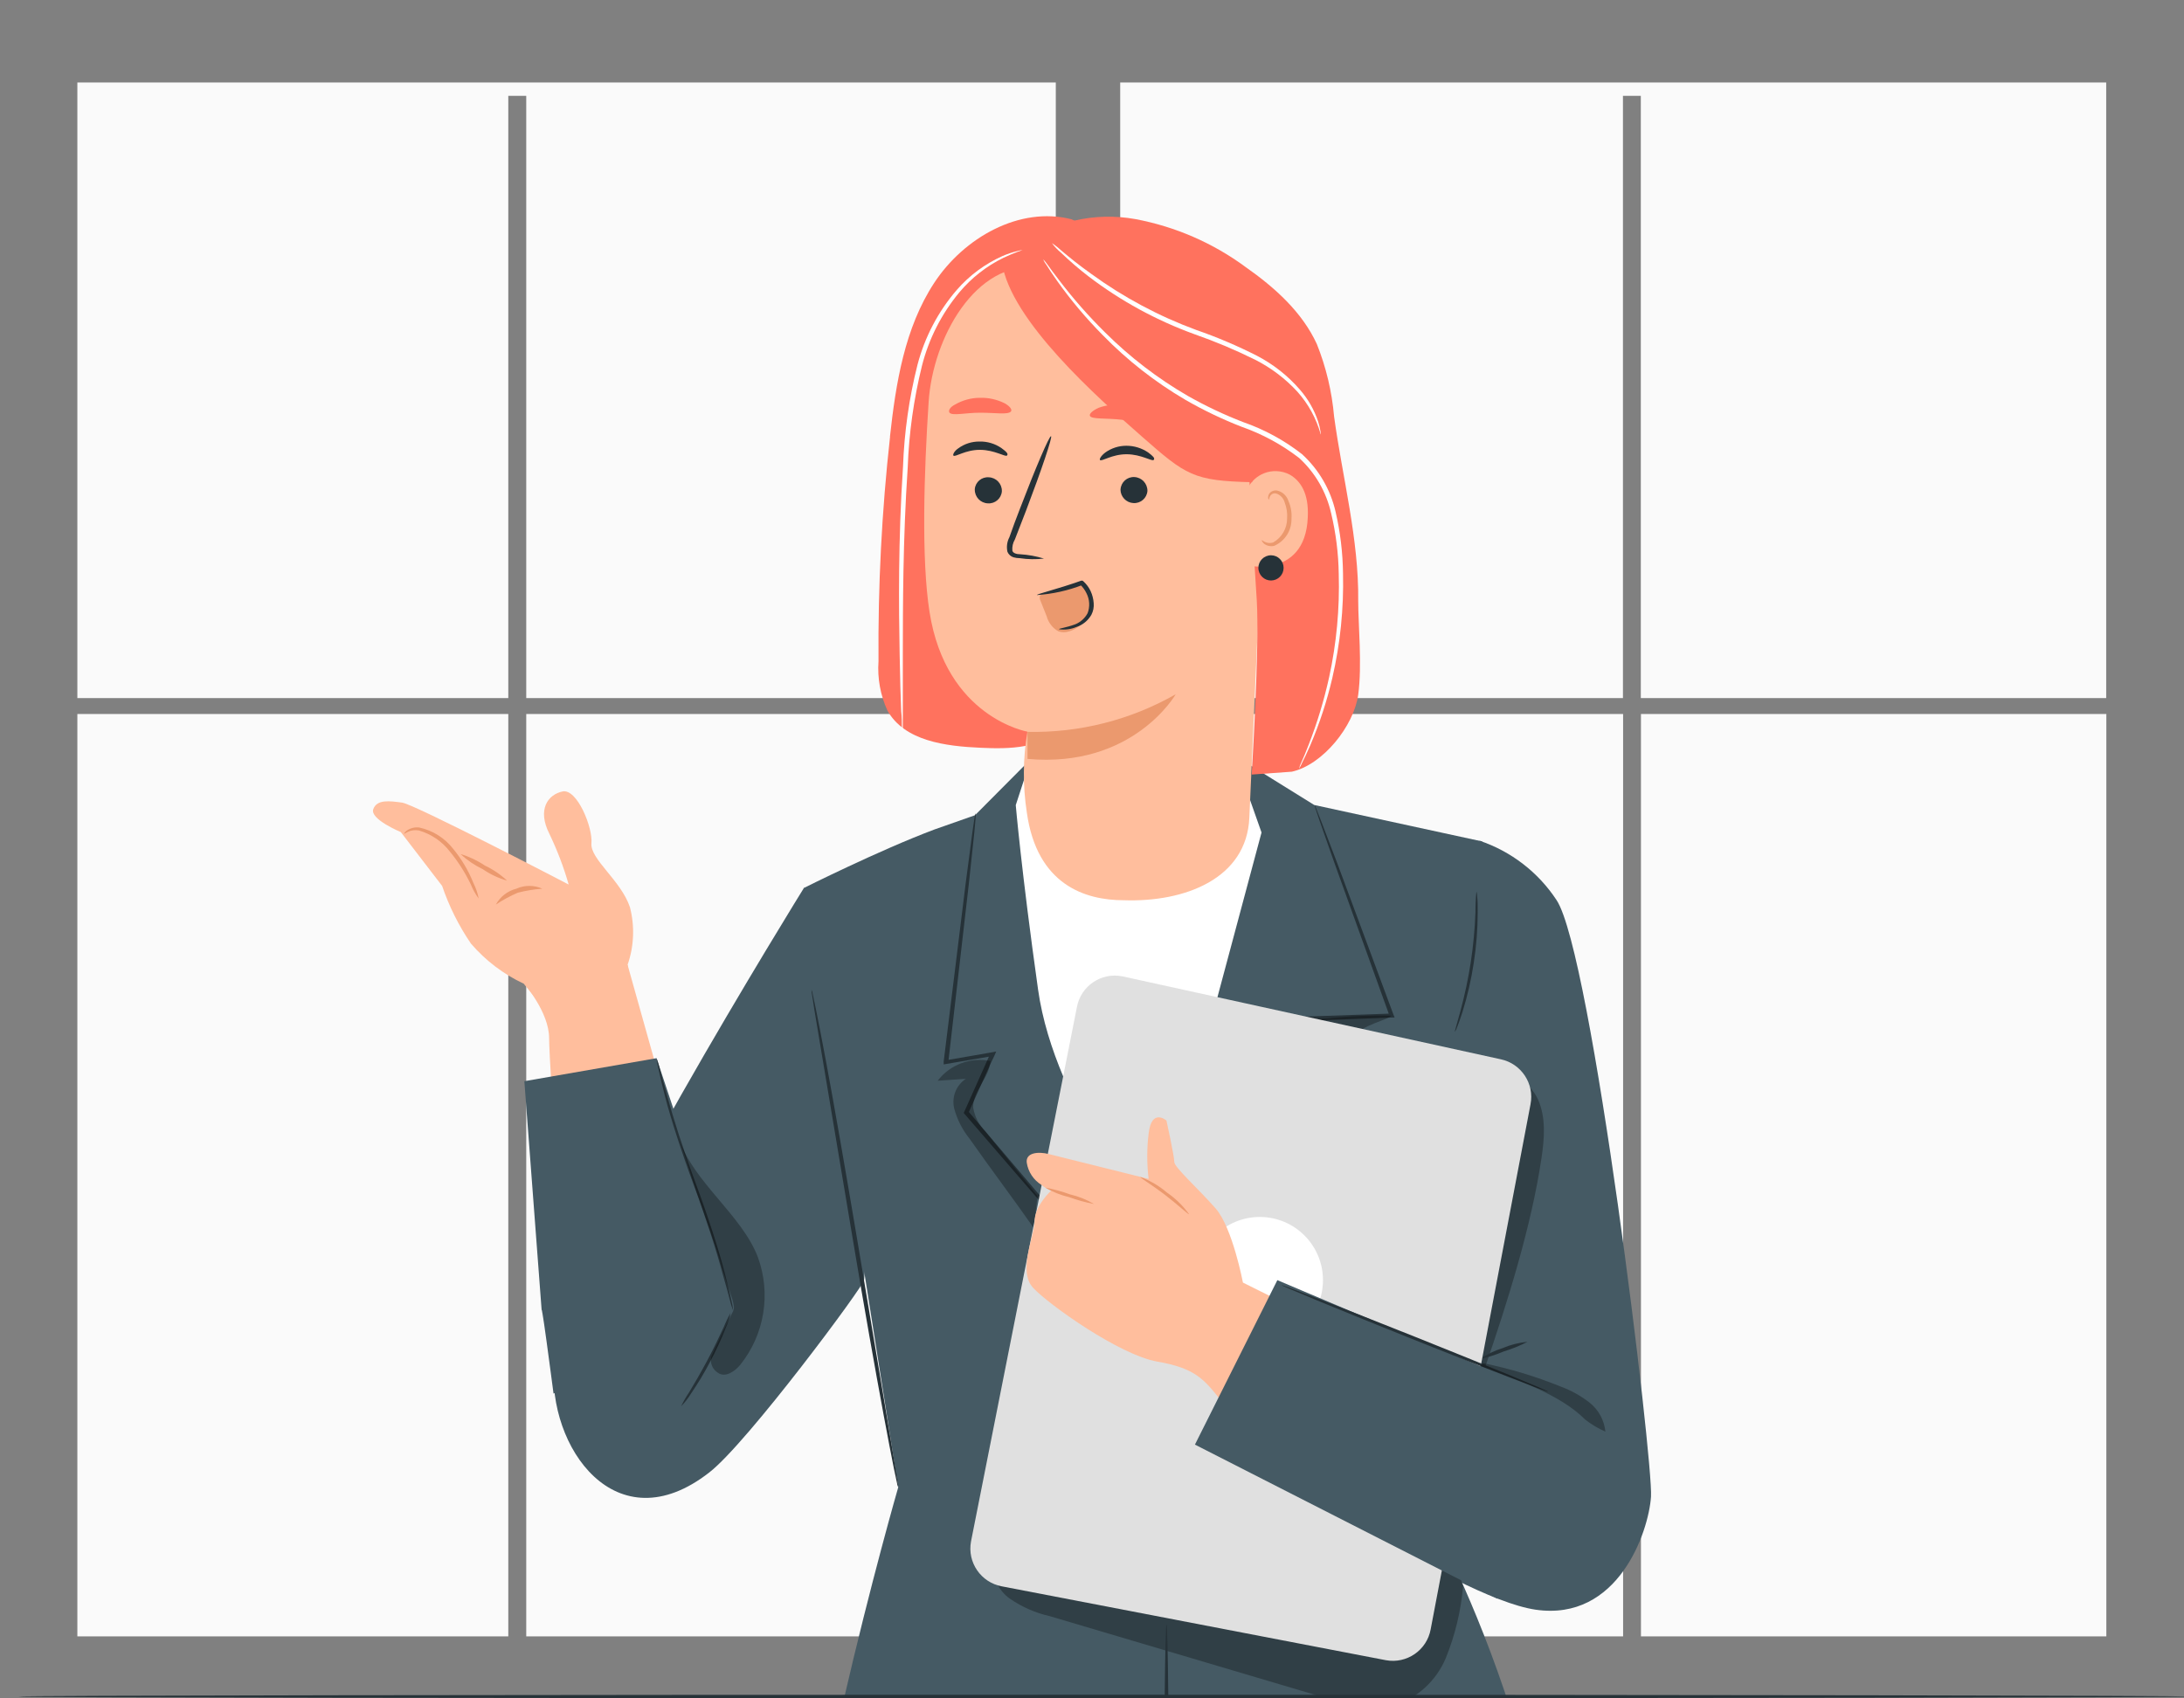 <?xml version="1.0" encoding="UTF-8"?><svg id="a" xmlns="http://www.w3.org/2000/svg" viewBox="0 0 450 350"><rect x="0" y="0" width="450" height="350" fill="#808080" stroke="none"/><defs><style>.d{fill:#fff;}.e{fill:#fafafa;}.f{fill:#455a64;}.g{fill:#e0e0e0;}.h{fill:#ff725e;}.i{fill:#eb996e;}.j{fill:#ffbe9d;}.k{opacity:.3;}.l{fill:#263238;}</style></defs><g><rect class="e" x="15.94" y="147.14" width="88.79" height="190.08"/><polygon class="e" points="230.81 143.86 334.4 143.86 334.4 19.75 338.08 19.75 338.08 143.86 433.97 143.86 433.97 17 230.81 17 230.81 143.86"/><rect class="e" x="108.43" y="147.14" width="109.11" height="190.08"/><rect class="e" x="338.11" y="147.14" width="95.89" height="190.08"/><polygon class="e" points="104.73 143.86 104.73 19.75 108.43 19.75 108.43 143.86 217.54 143.86 217.54 17 15.94 17 15.94 143.86 104.73 143.86"/><rect class="e" x="230.81" y="147.14" width="103.62" height="190.08"/></g><g id="b"><path class="l" d="M283.56,312.08s11.3,12.25,16.8,23.96c5.51,11.71,8.88,39.63,8.88,39.63,0,0,10.92,34.08,8.4,51.98s-14.78,141.13-14.78,141.13c0,0-8.1,126.29-19.58,147.43h0l-40.27-4.3h0l-7.83-240.29-27.45-159.03,75.82-.52Z"/><path class="f" d="M262.66,359.72c.18-.6,.29-1.23,.32-1.86,.14-1.19,.24-2.95,.28-5.11,.01-5.63-.28-11.25-.89-16.84-.69-6.38-1.33-12.13-1.82-16.74-.14-2.32-.42-4.63-.85-6.92-.23,2.33-.23,4.67,0,7,.26,4.3,.85,10.25,1.51,16.76,.65,6.52,1.11,12.46,1.21,16.74s.08,6.96,.26,6.98Z"/><path class="f" d="M254.38,331.52c1.28-3.01,2.08-6.2,2.36-9.45,.63-3.21,.74-6.5,.32-9.75-.68,3.16-1.16,6.37-1.43,9.59-.63,3.17-1.04,6.38-1.25,9.61Z"/><path class="f" d="M225.07,321.89c.2,0,.14-1.49,1.78-2.62,.93-.61,2.1-.72,3.13-.3,1.66,.66,2.47,2.53,1.81,4.19-.35,.88-1.07,1.57-1.97,1.87-1.05,.38-2.21,.22-3.11-.44-1.59-1.21-1.45-2.77-1.64-2.71s-.18,.34-.12,.97c.11,.91,.57,1.75,1.27,2.34,1.09,.95,2.59,1.26,3.96,.81,2.21-.78,3.37-3.2,2.6-5.41-.4-1.14-1.27-2.06-2.4-2.52-1.34-.5-2.84-.27-3.96,.61-.72,.57-1.21,1.38-1.39,2.28-.14,.57-.02,.91,.04,.91Z"/><path class="l" d="M177.53,343.45s-23.6,153.02-26.2,179.14c-2.6,26.12,7.09,184.97,7.09,184.97l39.3,.16,16.96-156.29,29.45-136.61-26.91-101.36-30.85,2.36-8.84,27.64Z"/><path class="l" d="M314.38,201.79c-.05,.41-.05,.82,0,1.23v6.04c0,.91-.16,1.98-.22,3.01-.2,2.16-.28,4.62-.71,7.31-.18,1.37-.36,2.77-.55,4.24s-.52,2.99-.79,4.58c-.5,3.17-1.29,6.5-1.98,10.03-1.62,7.01-3.67,14.68-5.94,22.73-2.28,8.05-4.16,15.75-5.69,22.83-.69,3.55-1.43,6.9-1.84,10.11-.24,1.59-.52,3.11-.69,4.6-.18,1.49-.28,2.91-.42,4.28-.34,2.71-.34,5.19-.42,7.37v3.03c0,.93,0,1.76,.12,2.54,0,1.47,.14,2.64,.18,3.53,0,.41,.04,.81,.14,1.21,.03-.41,.03-.82,0-1.23v-6.04c0-.91,.1-1.98,.16-3.01,.12-2.16,.16-4.64,.54-7.33,.16-1.35,.32-2.77,.48-4.26,.16-1.49,.48-2.99,.73-4.58,.46-3.17,1.21-6.52,1.98-10.05,1.59-7.03,3.57-14.72,5.77-22.75,2.2-8.03,4.2-15.73,5.81-22.79,.73-3.55,1.49-6.9,1.98-10.09,.26-1.59,.55-3.11,.75-4.6,.2-1.49,.34-2.89,.5-4.26,.4-2.71,.44-5.19,.57-7.37,0-1.07,.14-2.08,.16-3.01s0-1.78,0-2.56v-3.51c-.16-.43-.36-.84-.59-1.23Z"/><path class="j" d="M146.55,260.27l-17.24-61.43-21.26,3.96s5.09,5.81,5.09,11.14,3.45,55.51,3.45,55.51c0,0,21.14,6.18,29.72-8.1"/><path class="j" d="M129.31,198.83c1.33-3.83,1.5-7.97,.48-11.89-1.86-5.53-8.24-9.91-7.93-13.16s-2.97-11.3-5.94-10.68-5.31,3.65-2.71,8.76c1.61,3.36,2.94,6.84,3.96,10.42,0,0-31.71-16.53-34.32-16.88s-5.19-.71-5.94,1.35,5.67,4.72,5.67,4.72l8.52,11.1c1.43,4.21,3.43,8.21,5.94,11.89,3,3.49,6.71,6.31,10.88,8.26l9.25,11.14s14.17-4.82,12.15-15.02Z"/><path class="i" d="M83.28,171.84s.28-.18,.77-.42c.71-.33,1.5-.42,2.26-.28,2.53,.74,4.77,2.25,6.38,4.34,1.7,2.07,3.14,4.33,4.3,6.74,.42,1.05,.97,2.04,1.64,2.95-.21-1.12-.58-2.2-1.09-3.21-1.02-2.55-2.43-4.93-4.18-7.05-1.74-2.23-4.21-3.78-6.98-4.38-.88-.11-1.76,.1-2.5,.59-.52,.36-.65,.69-.61,.71Z"/><path class="i" d="M94.91,176.01c1.35,1.27,2.89,2.31,4.56,3.11,1.53,1.05,3.23,1.85,5.01,2.36-1.35-1.27-2.9-2.32-4.58-3.11-1.53-1.04-3.22-1.84-4.99-2.36Z"/><path class="i" d="M111.74,183.14c-1.7-.77-3.65-.77-5.35,0-1.8,.46-3.33,1.64-4.22,3.27,1.42-.94,2.93-1.76,4.5-2.44,1.66-.43,3.36-.71,5.07-.83Z"/><path class="f" d="M178.02,263.81c.16,.91-24.04,33.57-31.88,39.63-19.24,15.02-33.41-5.29-32-22.49,1.41-17.2,51.52-97.99,51.52-97.99l16.19,38.15-3.82,42.7Z"/><polygon class="d" points="304.67 174.36 260.68 164.02 256.52 157 212.38 157.72 202.14 168.69 172.71 183.12 197.4 286.78 280.24 291.04 304.67 174.36"/><path class="f" d="M254.32,155.66l16.47,10.23,34.6,7.51-10.96,138.89s31.9,55.62,28.4,121.93l-91.06-3.96s4.44-69.71,5.29-97.69c.85-27.98,.34-76.85,.34-76.85l22.53-84.16-5.61-15.89Z"/><path class="f" d="M209.29,165.92l3.09-9.47-11.49,11.55-8.28,2.91c-11.43,4.28-27.03,12.11-27.03,12.11l19.5,123.46s-22.35,77.28-24.04,123.77c0,0,59.77,1.01,83.43,0l-6.38-177.26s-20.75-24.49-24.2-49.05c-3.45-24.55-4.6-38.03-4.6-38.03Z"/><path class="l" d="M239.14,272.47c.28-.22,.54-.46,.77-.73l2.1-2.28,7.69-8.52,26.02-29.25,.16-.18v-.24c-1.31-4.76-2.69-9.77-4.12-14.9-.63-2.22-1.25-4.42-1.84-6.58l-.42,.57,17.26-.67h.59l-.22-.55-11.55-31.13-3.41-8.92-.93-2.36c-.22-.54-.34-.81-.38-.79,.05,.28,.13,.56,.24,.83l.81,2.42,3.17,9,11.26,31.25,.38-.57-17.26,.61h-.57l.16,.55c.59,2.16,1.21,4.36,1.84,6.58,1.43,5.13,2.81,10.15,4.14,14.9v-.42c-10.28,11.79-19.28,22.08-25.76,29.51l-7.49,8.74-1.98,2.36c-.34,.48-.67,.77-.65,.77Z"/><path class="l" d="M200.99,167.54c-.09,.33-.15,.66-.2,.99-.1,.73-.24,1.68-.42,2.87-.34,2.62-.81,6.22-1.41,10.72-1.13,9.23-2.71,22.02-4.52,36.64v.59l.59-.1,9.57-1.64-.5-.63c-.57,1.29-1.21,2.68-1.82,4.08l-3.59,8.03-.12,.26,.18,.22,26.53,30.74,7.93,9.08c.91,.99,1.62,1.8,2.18,2.42s3.78,3.01,3.8,2.99-3.21-2.54-3.69-3.11l-1.98-2.52-7.73-9.23-26.3-30.95v.48c1.15-2.56,2.36-5.27,3.61-8.03,.61-1.39,1.23-2.77,1.82-3.96l.34-.79-.83,.16-9.57,1.66,.52,.48c1.68-14.64,3.15-27.43,4.22-36.66,.48-4.52,.87-8.14,1.15-10.76,.1-1.19,.2-2.16,.26-2.89,.04-.37,.03-.74-.04-1.11Z"/><path class="l" d="M247.12,326.81c1.74-2.32,5.31-3.77,7.11-1.49h0c1.86,1.41,2.65,3.83,1.98,6.06-1.11,2.76-4.26,4.09-7.02,2.98-.05-.02-.11-.04-.16-.07-2.54-1.32-3.53-4.46-2.21-7,.09-.17,.18-.33,.29-.49Z"/><g class="k"><path d="M286.66,209.24c-.3,.93-6.48,1.98-7.57,4.5-.86,2.72-.78,5.65,.22,8.32,.99,2.66,1.53,5.47,1.59,8.3-.36,5.07-4.34,9.04-8.09,12.46-10.44,9.61-23.2,20.03-33.69,29.72,9.27-11.89,21.34-24.04,31.57-35,4.14-3.24,5.39-8.97,2.95-13.63l-3.15-10.6c-.26-.91-.85-2.44-.99-2.95,1.3-.28,2.63-.44,3.96-.48,4.4-.49,8.83-.68,13.26-.57"/></g><path class="l" d="M167.2,203.95c.01,.35,.05,.7,.12,1.05,.12,.79,.28,1.78,.46,3.01,.46,2.7,1.09,6.44,1.84,11,1.59,9.39,3.73,22.17,6.08,36.28s4.64,27.01,6.36,36.26c.85,4.64,1.59,8.38,2.1,10.96,.26,1.23,.48,2.2,.63,2.97,.05,.35,.15,.7,.28,1.03,0-.36-.03-.72-.1-1.07l-.48-2.99c-.46-2.7-1.07-6.44-1.84-11-1.57-9.39-3.71-22.17-6.08-36.3-2.38-14.13-4.62-26.99-6.34-36.24-.87-4.64-1.59-8.38-2.12-10.96-.26-1.23-.46-2.2-.63-2.97-.04-.36-.14-.7-.28-1.03Z"/><path class="f" d="M304.85,173.25c6.5,2.19,12.08,6.49,15.85,12.21,7.29,10.82,19.97,115.71,19.48,122.98-.5,7.27-6.78,25.76-23.78,23.28-17-2.48-62.08-33.95-62.08-33.95l15.52-30.08,32.9,15.52-4.48-51.96,6.6-58Z"/><g class="k"><path d="M204.74,321.66c1.07-4.72,6.92-6.24,11.71-6.86l78.21-9.91,6.8,22c-.44,5.08-1.64,10.06-3.55,14.78-1.99,4.76-5.99,8.39-10.92,9.91-4.38,1.07-8.94-.22-13.24-1.49l-57.47-17.04c-2.92-.66-5.69-1.87-8.16-3.57-2.53-1.75-3.84-4.79-3.39-7.83Z"/></g><g class="k"><path d="M301.04,230.9c.93-3.73,2.36-7.93,5.94-9.33s8.24,1.27,9.91,4.99,1.33,8.03,.73,12.07c-2.08,14.05-7.01,29.72-11.61,43.1l-16.05-5.94c2.12-14.84,7.37-30.22,11.08-44.88Z"/></g><path class="f" d="M135.28,218.08l15.85,47.56-20.51,14.9-16.57,6.64s-3.09-23.78-2.32-15.5l-3.69-48.87,27.23-4.74Z"/><path class="l" d="M135.28,218.08c.07,.71,.2,1.42,.38,2.12,.28,1.35,.73,3.29,1.35,5.69,1.25,4.78,3.33,11.26,5.94,18.33s4.68,13.53,5.94,18.27c.67,2.36,1.21,4.28,1.55,5.61,.15,.68,.36,1.34,.63,1.98-.08-.71-.2-1.42-.38-2.12-.28-1.35-.75-3.29-1.37-5.67-1.23-4.78-3.33-11.28-5.94-18.35-2.62-7.07-4.68-13.53-5.94-18.25-.67-2.38-1.21-4.3-1.55-5.63-.16-.67-.37-1.34-.61-1.98Z"/><path class="l" d="M140.37,289.77c.75-.77,1.42-1.62,1.98-2.54,1.45-2.12,2.78-4.32,3.96-6.6,1.21-2.27,2.29-4.6,3.23-7,.45-.97,.79-1.98,.99-3.03-.54,.91-1,1.87-1.39,2.85-.83,1.78-1.98,4.24-3.39,6.88-1.41,2.64-2.77,4.97-3.8,6.66-.6,.88-1.13,1.81-1.59,2.77Z"/><path class="l" d="M304.85,280.12c1.71-.4,3.38-.94,4.99-1.62,1.69-.51,3.33-1.18,4.89-1.98-1.76,.16-3.49,.6-5.11,1.29-1.7,.53-3.31,1.31-4.78,2.32Z"/><path class="l" d="M299.77,212.63c.22-.32,.38-.68,.5-1.05,.28-.69,.63-1.7,1.05-2.99,1.04-3.32,1.82-6.72,2.34-10.17,.53-3.44,.81-6.92,.81-10.4,0-1.35,0-2.42-.1-3.17,0-.39-.05-.78-.16-1.15-.14,1.43-.21,2.86-.2,4.3-.13,3.46-.45,6.9-.97,10.32-.53,3.42-1.25,6.81-2.16,10.15-.69,2.56-1.19,4.14-1.11,4.16Z"/><g class="k"><path d="M198.99,222.32l-5.79,.4c2.54-3.33,6.76-4.91,10.86-4.08-.12,3.47-3.75,6.2-3.53,9.67,.32,1.85,1.2,3.56,2.52,4.89l10.72,13.24-.75,6.66c-4.4-6.3-8.84-12.15-13.24-18.43-1.48-1.83-2.56-3.95-3.17-6.22-.57-2.34,.38-4.78,2.38-6.12Z"/></g><g class="k"><path d="M141.7,239.95l-1.74-5.15c2.93,8.84,12.92,15.6,16.21,24.31,2.73,7.5,1.36,15.87-3.61,22.11-1.13,1.39-3.09,2.73-4.58,1.72-1.15-.68-1.73-2.03-1.43-3.33,.48-1.19,3.96-8.32,4.52-9.45s-.57-3.31-1.98-7.93c-2.36-8.09-4.97-14.21-7.39-22.29Z"/></g><path class="g" d="M315.35,227.59l-20.57,108.18c-.79,4.31-4.92,7.15-9.23,6.36-.03,0-.07-.01-.1-.02l-79.03-15.2c-4.3-.8-7.15-4.93-6.35-9.24,0-.05,.02-.1,.03-.16l21.8-110.02c.82-4.3,4.98-7.12,9.27-6.3,.09,.02,.17,.03,.26,.05l77.82,17.06c4.22,.91,6.94,5.04,6.1,9.27Z"/><circle class="d" cx="259.57" cy="263.81" r="13.02"/><path class="j" d="M262.66,267.58l-6.56-3.27s-2.14-11.28-5.61-15.26-8.58-8.54-8.54-9.61-1.61-8.52-1.61-8.52c0,0-3.07-2.66-3.67,2.68-.38,3.11-.38,6.25,0,9.35l-20.59-5.13c-2.12-.54-4.8-.32-4.52,1.8,.3,1.9,1.41,3.57,3.05,4.58,.59,.49,1.26,.88,1.98,1.15,0,0-3.41,3.15-3.41,6.26s-3.53,10.3-.32,13.77c3.21,3.47,17.83,13.87,25.62,15.22s9.65,3.63,13.24,8.22l10.92-21.24Z"/><path class="i" d="M234.96,242.55c-.1,.16,2.36,1.59,5.11,3.71,2.75,2.12,4.8,4.08,4.93,3.96-1.25-1.74-2.79-3.25-4.56-4.46-1.62-1.39-3.48-2.48-5.49-3.21Z"/><path class="i" d="M215.36,244.73c1.54,.91,3.2,1.57,4.93,1.98,1.67,.61,3.39,1.08,5.13,1.41-1.53-.91-3.2-1.58-4.93-1.98-1.67-.61-3.39-1.08-5.13-1.41Z"/><polygon class="f" points="308.51 283.01 263.19 263.81 246.21 297.7 308.51 329.46 308.51 283.01"/><path class="l" d="M264.07,264.84c0,.18,12.19,5.21,27.35,11.28,15.16,6.06,27.52,10.84,27.58,10.68s-12.17-5.21-27.35-11.28c-15.18-6.06-27.52-10.84-27.58-10.68Z"/><g class="k"><path d="M305.54,280.91c5.5,1.11,10.89,2.74,16.09,4.85,2.14,.79,4.15,1.92,5.94,3.33,1.83,1.47,2.98,3.61,3.21,5.94-1.49-.66-2.9-1.49-4.18-2.5-5.13-5.17-14.01-8.16-21.54-11.04l.48-.59Z"/></g><path class="l" d="M240.35,432.37c-.28,0-.52-21.8-.52-48.81s.24-48.79,.52-48.79,.52,21.8,.52,48.79-.24,48.81-.52,48.81Z"/><path class="h" d="M183.37,90c1.21-11.04,3.03-22.43,9.12-31.71s17.56-15.85,28.3-13.1l13.48,6.58c-.55,30.31-4.57,60.46-11.99,89.85-.51,2.94-1.7,5.72-3.47,8.12-3.96,4.54-10.76,4.64-16.74,4.36-7.23-.32-15.69-1.37-19.22-7.67-1.46-3.18-2.09-6.68-1.84-10.17-.12-15.46,.67-30.91,2.38-46.27Z"/><path class="j" d="M254.77,65.49l-40.78-10.42c-13.06-1.41-21.8,14.66-22.65,27.74-.95,14.56-1.53,32.4,.18,43.28,3.41,21.8,20.17,24.69,20.17,24.69-.93,5.51-.97,11.13-.12,16.65,2.08,14.92,12.03,18.09,19.97,18.09h0c12.58,.44,25.33-4.44,25.88-17.02l4.22-95.24c.07-3.98-2.91-7.36-6.88-7.77Z"/><path class="l" d="M200.85,100.9c-.01,1.52,1.18,2.77,2.69,2.83,1.48,.11,2.78-1,2.89-2.49v-.05c.02-1.52-1.18-2.77-2.69-2.83-1.47-.12-2.77,.97-2.89,2.44,0,.03,0,.06,0,.09Z"/><path class="l" d="M196.45,93.89c.34,.38,2.46-1.21,5.49-1.19s5.21,1.53,5.55,1.17-.2-.83-1.15-1.53c-1.33-.92-2.92-1.39-4.54-1.35-1.57-.01-3.1,.48-4.36,1.41-.85,.57-1.17,1.33-.99,1.49Z"/><path class="l" d="M230.87,100.9c.02,1.47,1.17,2.68,2.64,2.77,1.5,.11,2.8-1.01,2.91-2.5v-.03c0-1.51-1.18-2.76-2.69-2.83-1.5-.08-2.77,1.07-2.85,2.57v.03Z"/><path class="l" d="M226.65,94.8c.36,.36,2.48-1.21,5.51-1.19s5.21,1.53,5.55,1.17-.2-.83-1.15-1.55c-1.32-.89-2.87-1.37-4.46-1.37-1.56-.01-3.09,.48-4.36,1.39-.93,.71-1.25,1.39-1.09,1.55Z"/><path class="l" d="M215.1,115.11c-1.59-.49-3.23-.79-4.89-.89-.77,0-1.51-.24-1.62-.75-.07-.8,.11-1.6,.52-2.3,.73-1.86,1.49-3.8,2.3-5.94,3.17-8.34,5.49-15.22,5.15-15.34s-3.19,6.54-6.38,14.88c-.77,1.98-1.51,3.96-2.2,5.94-.49,.92-.63,1.99-.4,3.01,.23,.54,.69,.96,1.25,1.13,.43,.12,.87,.18,1.31,.18,1.65,.25,3.32,.27,4.97,.08Z"/><path class="i" d="M211.71,150.82c10.69,.23,21.25-2.45,30.54-7.75,0,0-8.74,15.3-30.54,13.32v-5.57Z"/><path class="h" d="M224.55,85.66c.3,.81,3.31,.44,6.86,.87s6.4,1.41,6.86,.67c.22-.36-.28-1.13-1.43-1.98-3.12-1.99-6.98-2.42-10.46-1.19-1.29,.59-1.94,1.23-1.82,1.62Z"/><path class="h" d="M195.64,85.05c.65,.69,3.23,0,6.34,0s5.73,.46,6.32-.26c.28-.34-.14-1.03-1.29-1.68-1.6-.8-3.37-1.19-5.15-1.13-1.77,.01-3.51,.49-5.05,1.37-1.09,.55-1.47,1.27-1.17,1.7Z"/><path class="h" d="M210.34,60.72c1.89,2.62,4.14,4.94,6.7,6.92l11.73,10.05c2.76,2.44,5.66,4.7,8.7,6.78,2.75,1.74,5.59,3.33,8.52,4.76,3.01,1.55,4.82,5.94,7.83,7.49,.69,.36,2.77,0,3.51,.4,.22,4.89,1.23,20.39,1.62,26.57,.59,9.75-1.05,35.93-1.05,35.93l8.28-.59c6.42-1.45,12.76-9.41,13.67-15.85,.83-6.1,0-14.45,0-19.4,.14-12.72-3.25-25.35-4.97-37.95-.45-5.12-1.64-10.15-3.55-14.92-3.03-6.6-8.66-11.65-14.64-15.85-6.74-4.98-14.53-8.37-22.77-9.91-8.34-1.5-16.92,.46-23.78,5.43-1.1,.71-1.9,1.8-2.24,3.07-.87,3.11,.65,4.4,2.44,7.09Zm47.1,36.56"/><path class="j" d="M256.42,103.24c.12-3.52,3.08-6.28,6.6-6.15,.95,.03,1.89,.28,2.73,.72,2.22,1.29,3.96,3.84,3.71,8.8-.54,13.16-13.65,9.91-13.65,9.53s.36-7.45,.61-12.9Z"/><path class="i" d="M260.02,111.31s.22,.18,.61,.38c.54,.24,1.14,.28,1.7,.1,1.77-1.01,2.87-2.89,2.87-4.93,.08-1.13-.09-2.25-.5-3.31-.22-.84-.85-1.52-1.66-1.82-.54-.19-1.13,.06-1.37,.57-.2,.36-.12,.61-.2,.63s-.28-.22-.14-.77c.08-.32,.28-.61,.55-.79,.37-.26,.83-.36,1.27-.28,1.1,.25,1.98,1.07,2.32,2.14,.51,1.16,.73,2.42,.63,3.69,.05,2.41-1.36,4.61-3.57,5.57-.72,.17-1.49,.01-2.08-.44-.44-.42-.5-.71-.46-.73Z"/><path class="l" d="M264.48,117.01c.01,1.43-1.14,2.6-2.58,2.62-1.43,.01-2.6-1.14-2.62-2.58-.01-1.43,1.14-2.6,2.58-2.62,.01,0,.03,0,.04,0,1.42,.01,2.57,1.16,2.58,2.58Z"/><path class="i" d="M223.32,120.72c2.03,2.58,1.58,6.32-1,8.35-.59,.46-1.27,.81-1.99,1.03-.73,.25-1.53,.25-2.26,0-1.2-.67-2.07-1.8-2.42-3.13l-1.25-3.13c-.18-.33-.23-.73-.12-1.09,.24-.35,.61-.57,1.03-.61l7.77-1.86"/><path class="l" d="M218.23,129.68c1.2,.16,2.41,0,3.53-.46,1.31-.42,2.42-1.32,3.11-2.52,.39-.74,.55-1.57,.48-2.4-.06-.86-.27-1.7-.63-2.48-.35-.75-.84-1.42-1.45-1.98l-.22-.18h-.26c-5.13,1.82-9.17,2.73-9.14,2.97,3.23-.22,6.41-.92,9.43-2.1h-.46c.52,.5,.94,1.09,1.25,1.74,.65,1.28,.73,2.77,.22,4.1-.54,1.01-1.42,1.81-2.48,2.26-1.98,.75-3.43,.85-3.39,1.03Z"/><path class="h" d="M242.09,66.46c8.63,5.29,16.13,12.24,22.08,20.43l-6.22,12.48c-12.07-.28-13.57-1.41-22.65-9.39-9.08-7.99-27.07-23.9-28.85-35.85,11.59,2.38,25.56,6.14,35.65,12.33Z"/><path class="d" d="M267.67,158.37c.11-.44,.27-.88,.48-1.29,.38-.83,.87-1.98,1.51-3.65,1.76-4.51,3.16-9.15,4.2-13.87,1.52-6.99,2.19-14.15,1.98-21.3-.06-4.21-.59-8.41-1.57-12.5-.99-4.38-3.29-8.36-6.6-11.39-3.6-2.77-7.61-4.94-11.89-6.44-3.98-1.55-7.83-3.4-11.53-5.53-6.24-3.66-11.97-8.14-17.02-13.32-3.43-3.46-6.57-7.19-9.39-11.16-.99-1.39-1.72-2.52-2.2-3.29-.28-.36-.52-.76-.69-1.19,.32,.34,.61,.69,.87,1.07,.52,.73,1.31,1.82,2.36,3.17,2.93,3.85,6.13,7.49,9.57,10.88,5.08,5.05,10.79,9.43,16.98,13.02,3.67,2.08,7.49,3.89,11.43,5.41,4.37,1.52,8.46,3.75,12.11,6.6,3.46,3.16,5.88,7.31,6.92,11.89,.97,4.17,1.48,8.44,1.53,12.72,.17,7.23-.57,14.45-2.2,21.5-1.11,4.75-2.62,9.39-4.54,13.87-.69,1.59-1.27,2.79-1.68,3.59-.17,.42-.38,.82-.61,1.21Z"/><path class="d" d="M272.13,89.53c-.9-3.27-2.55-6.29-4.82-8.82-2.48-2.7-5.43-4.92-8.7-6.58-4.05-2.01-8.22-3.76-12.48-5.25-7.83-2.84-15.18-6.84-21.8-11.89-2-1.53-3.9-3.17-5.71-4.91-.7-.58-1.34-1.25-1.88-1.98,.76,.51,1.47,1.08,2.14,1.7,1.37,1.15,3.33,2.77,5.94,4.62,6.65,4.84,13.93,8.73,21.64,11.57,4.31,1.49,8.52,3.28,12.58,5.35,3.34,1.75,6.33,4.1,8.8,6.96,1.67,1.92,2.95,4.15,3.75,6.56,.21,.65,.37,1.31,.48,1.98,.08,.44,.1,.67,.06,.69Z"/><path class="d" d="M185.95,150.86c-.09-.36-.13-.74-.12-1.11,0-.83,0-1.98-.14-3.17-.12-2.77-.24-6.78-.32-11.71-.18-9.91-.32-23.58,.69-38.66,.25-7.11,1.25-14.17,2.99-21.06,1.49-5.68,4.25-10.95,8.09-15.4,2.6-3,5.83-5.38,9.45-7,.98-.42,1.99-.76,3.03-1.01,.35-.11,.72-.18,1.09-.2,0,0-1.49,.42-3.96,1.59-3.48,1.7-6.57,4.12-9.06,7.09-3.68,4.42-6.32,9.61-7.73,15.18-1.69,6.86-2.68,13.87-2.93,20.93-1.01,15.04-.99,28.71-1.01,38.58v14.76c.02,.4,0,.8-.08,1.19Z"/></g><g id="c"><path class="l" d="M451,349.61c0,.21-100.14,.36-223.6,.36s-223.62-.15-223.62-.36,100.1-.36,223.62-.36,223.6,.17,223.6,.36Z"/></g></svg>